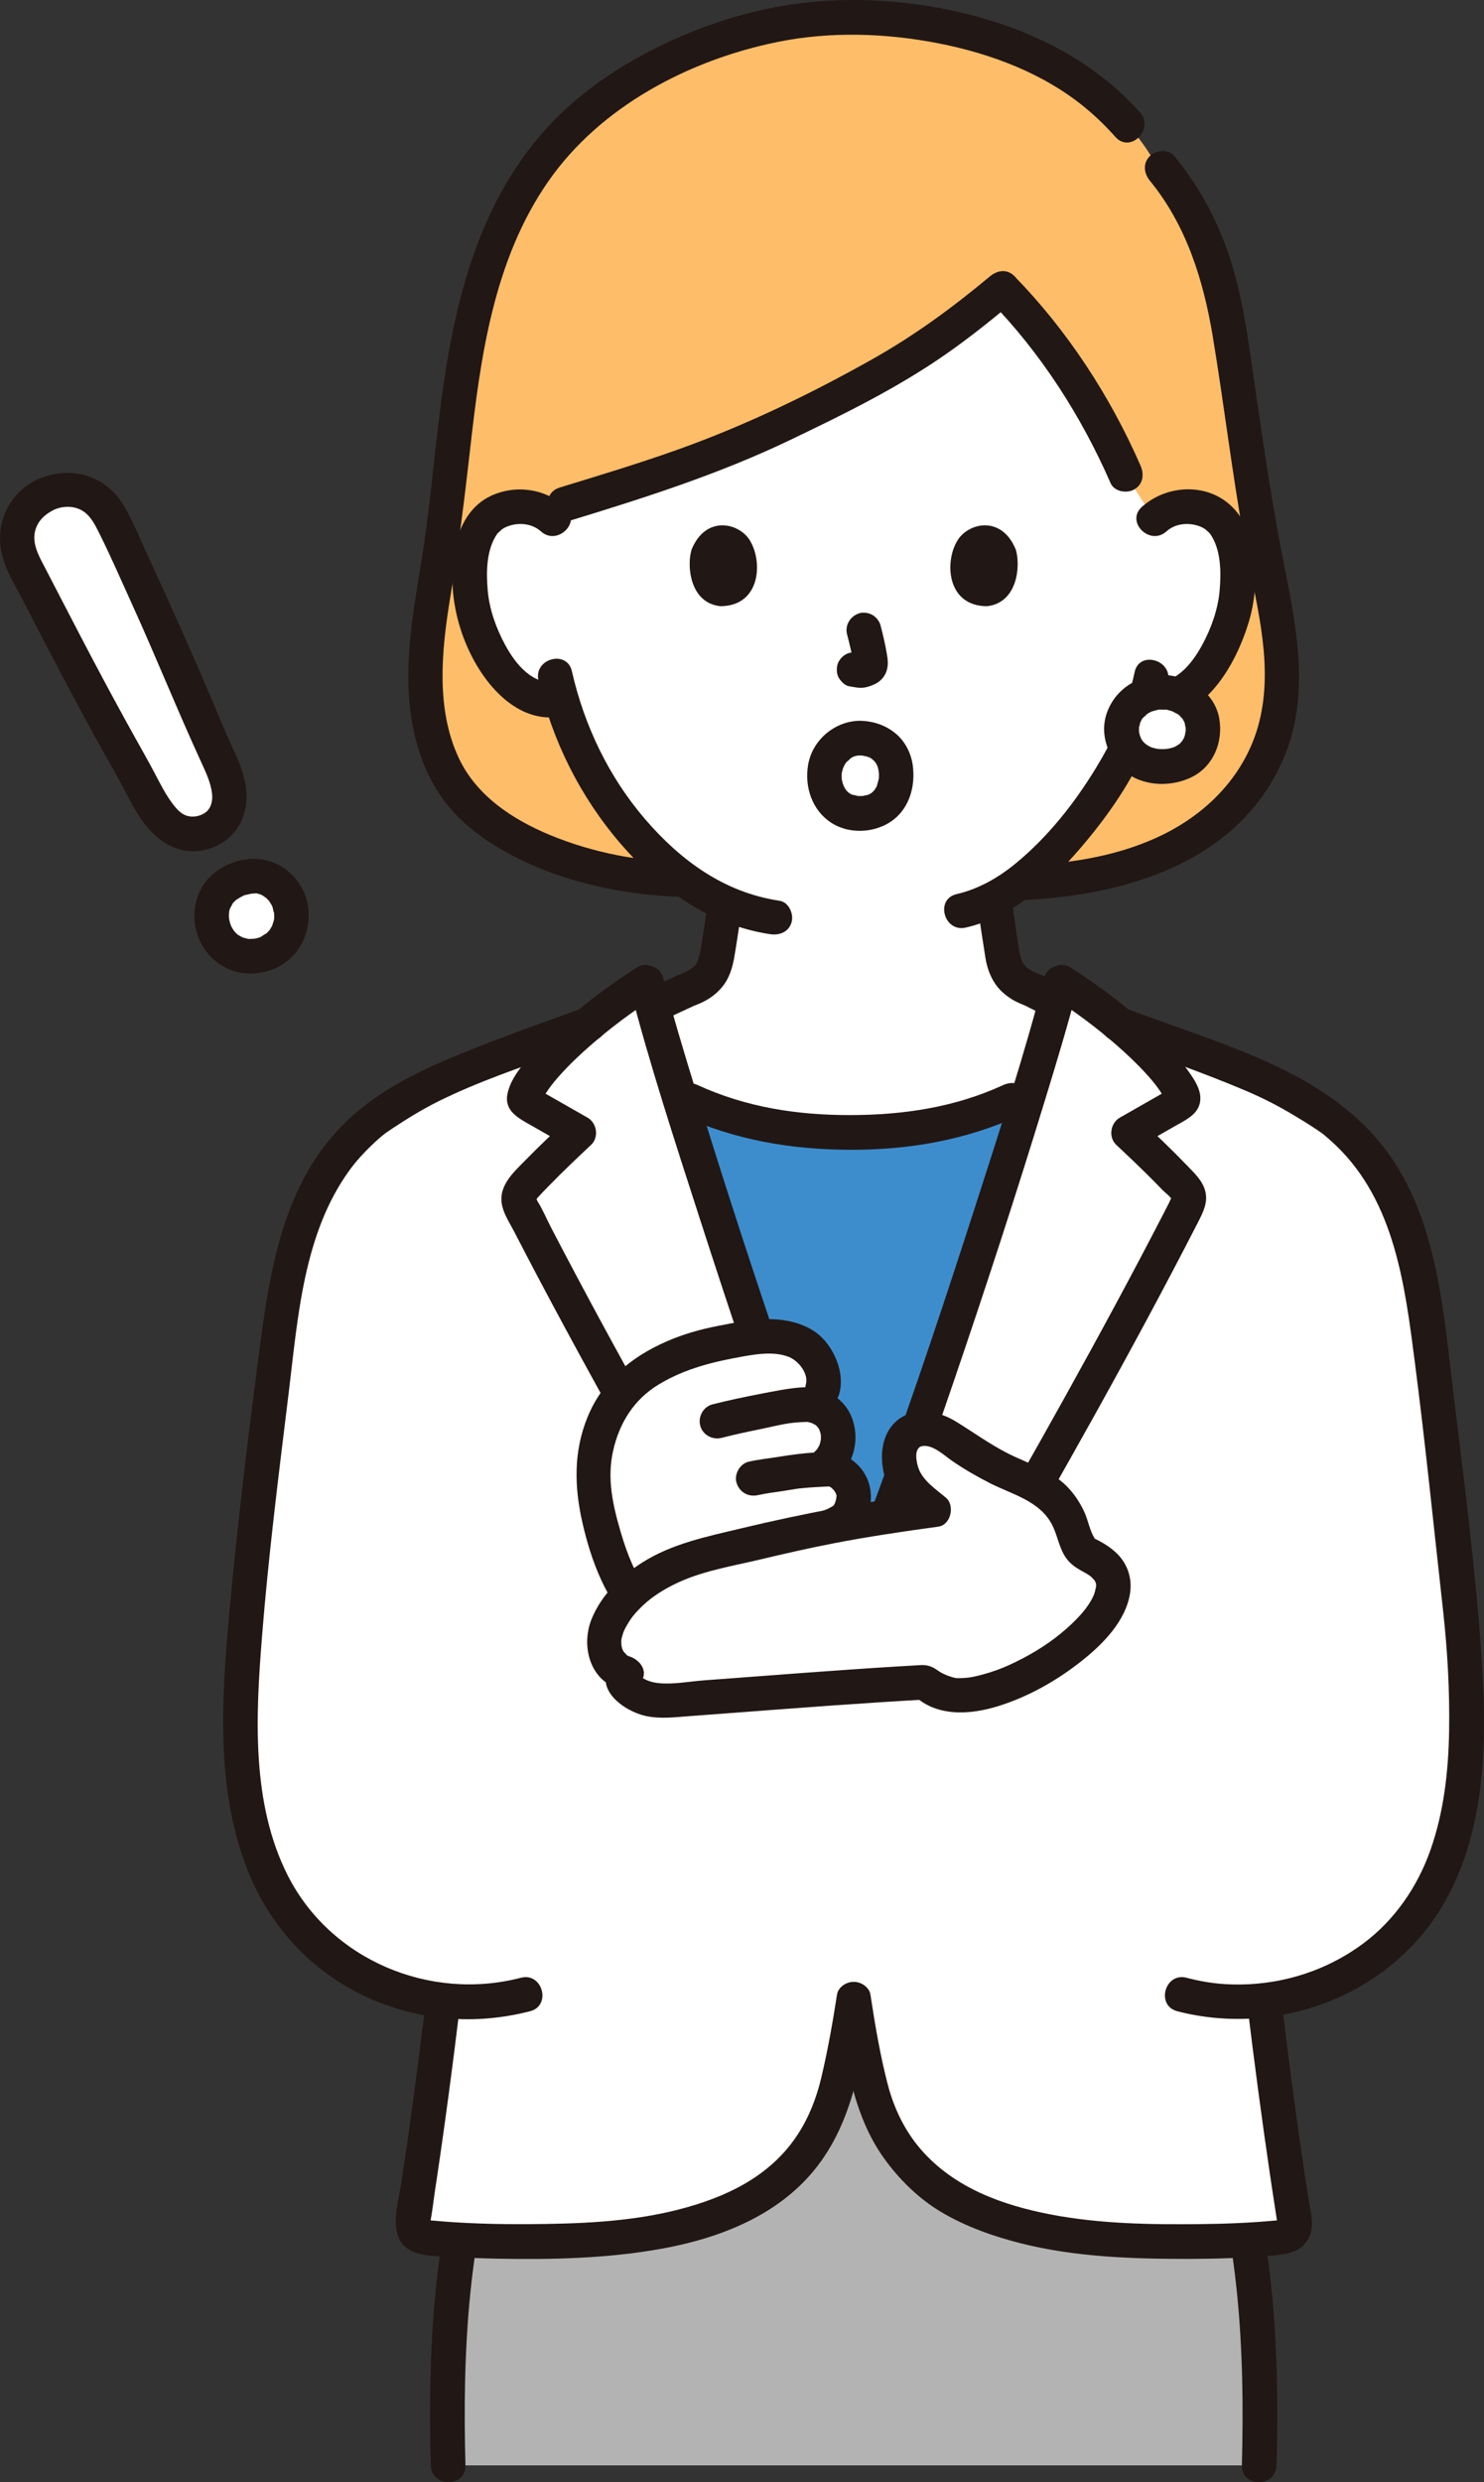 <?xml version="1.0" encoding="UTF-8"?><svg id="b" xmlns="http://www.w3.org/2000/svg" width="205.414" height="343.389" viewBox="0 0 205.414 343.389"><rect x="0" y="0" width="205.414" height="343.389" fill="#333333" stroke="none"/><defs><style>.e{fill:#b3b3b3;}.e,.f,.g,.h,.i{stroke-width:0px;}.f{fill:#fff;}.g{fill:#3d8dcc;}.h{fill:#febe69;}.i{fill:#211715;}</style></defs><g id="c"><g id="d"><path class="e" d="m172.721,309.878c-8.657.488-19.328.176-26.219-.905-7.154-1.132-13.481-3.725-16.604-6.085-4.738-3.602-7.488-7.75-9.076-12.961-.601-1.951-1.802-7.722-2.656-13.343-.854,5.621-2.055,11.392-2.656,13.343-1.588,5.212-4.338,9.359-9.076,12.961-3.123,2.36-9.45,4.953-16.604,6.085-6.892,1.081-17.563,1.393-26.219.904-1.637,10.217-1.871,20.705-1.587,31.192h112.283c.284-10.487.05-20.974-1.586-31.19Z"/><path class="i" d="m64.428,341.072c-.428-15.854.355-31.89,5.574-47.002,1.011-2.926-3.625-4.183-4.629-1.276-5.347,15.481-6.184,32.035-5.746,48.278.083,3.083,4.884,3.095,4.8,0h0Z"/><path class="i" d="m166.333,294.07c5.21,15.114,5.992,31.149,5.564,47.002-.083,3.09,4.717,3.088,4.8,0,.439-16.243-.398-32.795-5.736-48.278-1.001-2.903-5.639-1.656-4.629,1.276h0Z"/><path class="h" d="m95.17,121.672c-12.662,0-28.176-5.184-33.16-14.439-4.352-8.083-3.328-17.61-1.746-26.737,3.983-21.884,1.791-46.561,19.314-63.336,6.512-6.234,21.185-14.727,37.672-14.727,10.142,0,20.941,2.074,29.742,7.314,4.92,2.929,9.238,6.91,12.305,11.786,7.169,7.641,9.756,16.487,11.203,26.407,1.608,11.025,3.099,22.077,5.359,32.993,2.049,9.895,3.107,19.661-3.414,28.307-7.792,10.33-21.778,12.963-34.32,12.963"/><path class="i" d="m95.17,119.272c-6.467-.024-13.002-1.261-18.988-3.731-5.234-2.159-10.239-5.462-12.685-10.684-3.209-6.851-2.362-14.974-1.176-22.198,1.114-6.791,1.975-13.584,2.743-20.423,1.444-12.854,3.266-26.272,10.835-37.148,7.215-10.368,19.477-16.786,31.702-19.277,7.299-1.487,15-1.241,22.293.183s14.617,4.172,20.409,8.982c1.467,1.218,2.828,2.549,4.095,3.973,2.057,2.313,5.442-1.092,3.394-3.394-5.473-6.155-12.794-10.289-20.614-12.693-7.662-2.355-16.086-3.328-24.081-2.653-7.864.664-15.494,2.991-22.526,6.547-5.513,2.788-10.722,6.372-14.889,10.963-9.911,10.918-13.056,25.281-14.828,39.49-.859,6.884-1.431,13.808-2.56,20.657-1.34,8.127-2.846,16.488-.702,24.627.914,3.468,2.473,6.744,4.831,9.458,2.07,2.382,4.714,4.304,7.455,5.843,6.193,3.476,13.267,5.324,20.3,6.023,1.659.165,3.324.248,4.992.254,3.089.012,3.093-4.788,0-4.8h0Z"/><path class="i" d="m159.156,24.989c5.056,6.165,7.418,13.768,8.707,21.521,1.566,9.418,2.677,18.903,4.375,28.303,1.424,7.884,3.971,16.177,2.261,24.225-1.564,7.358-6.701,13.015-13.317,16.325-7.068,3.537-15.256,4.425-23.058,4.441-3.088.006-3.094,4.806,0,4.8,15.468-.031,33.427-4.392,39.783-20.266,3.288-8.212,1.651-17.121-.029-25.488-2.017-10.044-3.416-20.197-4.887-30.331-.693-4.773-1.552-9.525-3.185-14.079-1.686-4.702-4.088-8.982-7.255-12.844-.823-1.003-2.541-.853-3.394,0-.992.992-.825,2.389,0,3.394h0Z"/><path class="f" d="m155.129,142.704c-.416-.168-12.009-5.686-12.274-5.783-4.091-1.479-3.932-4.1-4.446-7.041-.329-1.878-.574-3.746-.721-5.635,9.825-5.211,17.588-18.582,18.993-22.395.48-1,1.265-3.059,1.901-5.161l.53.09c2.005.339,4.101-.429,5.526-1.595,3.457-2.829,4.891-6.774,5.767-9.353,1.236-3.641,1.314-9.527-.528-12.721-.617-1.07-2.051-2.892-5.42-3.011-1.548-.055-3.357.43-4.7,1.721l-3.956-6.187c-4.073-9.761-10.073-18.576-17.069-25.71-9.627,8.033-14.854,11.412-32.248,19.674-9.479,4.503-19.809,7.543-28.371,10.163l-1.539,2.059c-1.343-1.29-3.152-1.775-4.7-1.721-3.369.119-4.803,1.941-5.42,3.011-1.842,3.194-1.764,9.079-.528,12.721.875,2.579,2.31,6.524,5.767,9.353,1.532,1.254,3.843,2.048,5.98,1.499,1.566,5.319,4.402,11.739,9.382,17.7,3.974,4.757,8.154,8.26,12.835,10.386,0,0,.208.095.415.197-.142,1.647-.372,3.215-.664,4.915-.531,2.94-.354,5.562-4.446,7.041-.266.097-13.195,6.146-13.993,6.412,0,0,4.286,26.086,37.397,26.086s36.529-26.715,36.529-26.715Z"/><path class="i" d="m81.841,145.647c1.257-.44,2.473-1.074,3.682-1.627,1.924-.881,3.844-1.771,5.764-2.661,1.508-.699,3.014-1.402,4.524-2.096.156-.072.315-.138.469-.215.109-.054.349-.155-.173.071-.644.279,0,.011.167-.056.331-.133.662-.267.983-.422,1.392-.67,2.655-1.753,3.394-3.125.699-1.298.939-2.69,1.161-4.127.331-2.139.699-4.266.893-6.425.117-1.293-1.186-2.4-2.4-2.4-1.395,0-2.283,1.104-2.4,2.4-.15,1.659-.428,3.289-.688,4.933-.167,1.058-.293,2.127-.666,3.137-.122.331.185-.331.001-.03-.069.113-.13.233-.197.348-.258.442.09.005-.193.253-.11.096-.21.208-.318.307.262-.238-.015.018-.078.058-.296.191-.631.388-.921.524-.426.199-.954.392-1.418.605-3.211,1.475-6.41,2.976-9.621,4.451-.833.383-1.666.765-2.502,1.14-.265.119-.531.236-.796.354-.6.267.548-.2.056-.027-1.223.428-2.036,1.641-1.676,2.952.326,1.186,1.723,2.107,2.952,1.676h0Z"/><path class="i" d="m135.326,124.726c.182,2.011.473,4.005.802,5.997.175,1.059.272,2.142.59,3.171.391,1.266,1.055,2.484,2.05,3.378.553.497,1.173.944,1.838,1.279.431.217.88.405,1.33.579.913.352-.528-.267-.187-.09,2.841,1.476,5.814,2.743,8.709,4.112,1.338.633,2.666,1.293,4.032,1.865,1.196.501,2.64-.54,2.952-1.676.38-1.384-.476-2.449-1.676-2.952,1.215.509-.08-.059-.366-.193-.62-.291-1.24-.584-1.86-.877-1.678-.793-3.355-1.588-5.032-2.382-1.297-.614-2.593-1.231-3.894-1.838-.424-.198-1.12-.477-1.345-.578-.271-.121-.529-.269-.784-.421-.05-.03-.452-.306-.228-.139.194.145-.078-.068-.095-.085-.107-.106-.595-.67-.292-.252-.166-.23-.297-.473-.431-.722-.127-.238.05.13.058.151-.063-.175-.125-.348-.177-.526-.071-.241-.129-.485-.181-.73-.121-.577-.199-1.162-.288-1.745-.269-1.777-.564-3.536-.726-5.328-.117-1.291-1.02-2.4-2.4-2.4-1.208,0-2.517,1.102-2.4,2.4h0Z"/><path class="i" d="m78.271,70.124c-2.824-2.533-6.872-3.124-10.324-1.52-2.58,1.199-4.1,3.674-4.763,6.363-1.49,6.041.012,12.909,3.426,18.062,2.344,3.538,6.073,6.751,10.609,6.151,1.285-.17,2.4-.981,2.4-2.4,0-1.165-1.106-2.571-2.4-2.4-3.46.458-5.806-2.405-7.305-5.176-1.239-2.291-2.181-4.914-2.404-7.518-.218-2.544-.202-5.643,1.302-7.814.278-.402-.193.172.161-.179.091-.091.599-.53.484-.448.452-.319.932-.503,1.467-.625,1.382-.315,2.883-.06,3.954.9,2.294,2.057,5.699-1.326,3.394-3.394h0Z"/><path class="i" d="m161.454,73.518c1.074-.964,2.567-1.212,3.954-.9.533.12,1.018.308,1.467.625-.149-.105.327.298.401.364.082.081.16.166.235.254-.146-.206-.144-.203.009.01,1.504,2.17,1.519,5.272,1.302,7.814-.223,2.602-1.163,5.229-2.404,7.518-1.502,2.77-3.842,5.635-7.305,5.176-1.287-.17-2.4,1.225-2.4,2.4,0,1.438,1.109,2.229,2.4,2.4,7.403.98,11.957-7.166,13.748-13.152,1.569-5.248,1.591-13.399-3.451-16.85-3.464-2.371-8.304-1.785-11.349.946-2.304,2.067,1.099,5.452,3.394,3.394h0Z"/><path class="i" d="m157.053,92.999c-.627,3.037-1.786,5.997-2.841,8.61.24-.594-.112.237-.254.532-.203.425-.417.845-.637,1.262-.505.957-1.045,1.896-1.608,2.82-2.998,4.925-6.649,9.541-11.113,13.219-2.421,1.995-5.165,3.553-8.194,4.256-3.008.698-1.735,5.327,1.276,4.629,6.365-1.477,11.665-6.108,15.824-10.943,3.441-4,6.658-8.505,8.837-13.337.216-.479.406-.968.611-1.451-.3.706.349-.798.379-.87.156-.378.308-.757.453-1.139.78-2.052,1.45-4.161,1.894-6.313.622-3.015-4.003-4.304-4.629-1.276h0Z"/><path class="i" d="m74.531,94.127c1.892,8.338,5.806,16.134,11.386,22.613,5.404,6.276,12.367,11.263,20.707,12.502,1.281.19,2.58-.32,2.952-1.676.311-1.132-.386-2.761-1.676-2.952-7.626-1.133-13.647-5.529-18.589-11.267-5.044-5.857-8.445-12.976-10.151-20.495-.683-3.011-5.312-1.737-4.629,1.276h0Z"/><path class="i" d="m117.258,87.795c.356,1.357.697,2.735.901,4.124l-.086-.638c.024.19.035.378.015.569l.086-.638c-.013.089-.033.171-.063.256l.242-.573c-.026.06-.054.11-.09.165l.375-.486c-.042.052-.083.091-.135.133l.486-.375c-.104.067-.214.121-.327.173l.573-.242c-.18.075-.358.13-.551.161l.638-.086c-.174.021-.343.019-.517,0l.638.086c-.195-.027-.386-.075-.581-.101-.319-.1-.638-.114-.957-.043-.319.014-.617.109-.892.285-.498.291-.973.862-1.103,1.434-.14.614-.11,1.304.242,1.849.312.484.835,1.022,1.434,1.103.469.063.924.182,1.401.203.745.033,1.433-.198,2.097-.503.826-.38,1.474-1.139,1.693-2.028.187-.755.108-1.396-.02-2.153-.224-1.329-.532-2.645-.873-3.949-.152-.579-.588-1.133-1.103-1.434s-1.273-.429-1.849-.242c-1.25.404-2.018,1.651-1.676,2.952h0Z"/><path class="i" d="m95.726,76.04c-.689,2.238-.24,7.387,4,7.825,5.604-.034,5.902-6.258,4.016-9.185-1.545-2.396-6.086-3.393-8.016,1.36Z"/><path class="i" d="m140.605,76.04c.689,2.238.24,7.387-4,7.825-5.604-.034-5.903-6.259-4.016-9.185,1.545-2.396,6.086-3.393,8.016,1.36Z"/><path class="i" d="m137.035,38.227c-5.139,4.284-10.39,8.152-16.317,11.484-8.577,4.822-17.563,9.154-26.832,12.463-5.413,1.933-10.917,3.591-16.411,5.272-2.945.901-1.69,5.536,1.276,4.629,10.382-3.176,20.67-6.444,30.485-11.14,7.42-3.55,14.869-7.189,21.639-11.899,3.311-2.303,6.458-4.835,9.554-7.416.996-.83.858-2.536,0-3.394-.986-.986-2.395-.833-3.394,0h0Z"/><path class="i" d="m137.035,41.621c7.063,7.247,12.646,15.967,16.694,25.224.519,1.188,2.258,1.461,3.284.861,1.226-.717,1.382-2.091.861-3.284-4.206-9.618-10.109-18.669-17.445-26.195-2.16-2.216-5.552,1.18-3.394,3.394h0Z"/><path class="f" d="m160.889,95.774c-3.332,0-5.634,2.343-5.634,5.086,0,3.068,2.352,5.181,5.635,5.181,3.409,0,5.635-2.133,5.635-5.181,0-2.761-2.315-5.086-5.635-5.086Z"/><path class="i" d="m160.889,93.374c-3.422.042-6.487,1.946-7.664,5.214-1.113,3.091.227,6.574,2.826,8.429,2.561,1.828,6.309,1.841,9.046.419,2.917-1.516,4.212-4.844,3.68-7.986-.634-3.746-4.293-6.032-7.887-6.076-1.256-.015-2.458,1.115-2.4,2.4.059,1.313,1.054,2.384,2.4,2.4.169.002.338.015.507.018.492.01-.162-.004-.148-.032.026-.052.684.14.775.165.148.042.292.095.438.142.409.131-.144-.031-.156-.07.026.083.659.355.767.427.058.039.46.269.103.066-.335-.19.01.022.08.087.146.136.312.406.476.509-.348-.218-.24-.356-.089-.097.058.099.124.193.18.292.055.097.096.213.158.304.079.167.044.081-.105-.259.034.085.065.171.093.259.061.184.067.522.168.67-.024-.036-.048-.625-.031-.222.006.142.018.282.018.425,0,.099-.002.198-.007.297-.013.269-.169.491.029-.063-.083.233-.094.506-.167.746-.029.095-.105.226-.108.321.014-.402.207-.416.056-.144-.107.193-.217.381-.331.57-.157.258-.248.1.099-.119-.054.034-.125.144-.174.197-.09.096-.184.189-.282.277-.254.23-.293.082.072-.041-.191.064-.391.26-.576.359-.109.059-.281.105-.376.183.045-.037.552-.194.176-.085-.237.069-.467.148-.708.202-.077.017-.402.033-.451.084l.327-.046c-.106.011-.213.02-.32.027-.272.017-.547.021-.819.008-.106-.005-.212-.017-.319-.021-.554-.022.555.113.022.004-.245-.05-.488-.102-.728-.176-.093-.029-.184-.064-.277-.092-.239-.092-.181-.065.174.081-.086-.039-.171-.079-.255-.122-.207-.106-.399-.233-.596-.355-.206-.128-.051-.182.158.129-.065-.097-.218-.187-.304-.27-.065-.062-.128-.127-.189-.192-.052-.056-.317-.406-.072-.065.249.348-.011-.027-.048-.084-.074-.113-.143-.23-.207-.349-.142-.264-.052-.419.011.078-.01-.075-.069-.183-.095-.26-.075-.225-.122-.454-.177-.684-.122-.504.022.585.009.058-.002-.1-.013-.2-.016-.3-.004-.145-.002-.29.006-.435.004-.07.009-.14.017-.209.02-.191.007-.093-.039.293.109-.201.144-.575.212-.798.113-.371-.052.161-.086.193.106-.098.179-.356.257-.484.047-.078.101-.153.149-.231.231-.382-.392.401.007-.005.115-.117.51-.392.552-.538l-.263.198c.077-.057.155-.113.234-.166.121-.081.245-.157.371-.228.104-.058.231-.101.328-.169.165-.077.088-.047-.23.092.094-.038.189-.073.286-.105.299-.101.603-.166.912-.232.372-.08-.15.013-.153.02.027-.06.601-.032.674-.033,1.255-.015,2.459-1.093,2.4-2.4-.058-1.287-1.055-2.416-2.4-2.4Z"/><path class="i" d="m118.972,104.517c.153.002.305.005.457.015l.148.012c.264.029.194.018-.208-.031.177.089.478.096.672.155.118.035.255.111.376.128-.515-.075-.364-.165-.105-.031.223.115.416.272.632.395-.636-.362-.116-.076.06.106.081.085.153.192.24.27-.446-.402-.228-.307-.091-.097.111.17.202.349.299.527.222.409-.194-.567-.049-.122.039.119.082.234.117.354.072.245.099.498.163.744-.192-.738-.026-.127-.02.145.004.18,0,.36-.012.539-.005.078-.014.155-.02.233-.027.392.132-.725.018-.159-.074.369-.185.717-.292,1.076-.048.16-.214.385.125-.283-.047.094-.087.192-.135.286-.096.19-.204.374-.324.55-.132.194-.354.316.117-.14-.077.075-.143.167-.217.245-.128.135-.278.246-.408.377.467-.469.308-.232.116-.107-.082.053-.166.103-.252.15-.085.047-.189.081-.268.136.387-.157.464-.19.23-.099-.08.029-.161.057-.242.082-.19.059-.482.067-.655.155l.356-.045c-.098.012-.196.021-.294.027-.128.009-.256.013-.384.015-.132.001-.265,0-.397-.007l-.155-.01c-.267-.027-.203-.016.19.033-.192-.108-.598-.142-.822-.202-.474-.128.505.267.08.041-.114-.061-.23-.116-.342-.182-.073-.043-.142-.092-.215-.135-.403-.237.428.39.088.074-.15-.14-.301-.275-.438-.429-.179-.201-.171-.403.071.106-.067-.141-.184-.271-.263-.407-.118-.204-.306-.826-.077-.08-.065-.213-.155-.416-.214-.632s-.083-.438-.141-.652c.183.677.047.389.029.158-.009-.12-.015-.24-.018-.36-.003-.134,0-.269.007-.403.005-.094.013-.188.023-.282-.056.381-.068.477-.036.289.067-.3.146-.589.233-.884.11-.372-.05.142-.086.182.108-.121.171-.356.253-.5.07-.122.15-.236.222-.356.25-.417-.366.399-.038.041.192-.209.555-.446.694-.68-.029.049-.479.321-.15.128.16-.094.321-.188.48-.284.427-.257-.538.165-.059.016.136-.042.269-.092.407-.128.114-.03.325-.033.424-.09-.397.048-.463.06-.199.036.1-.006.201-.01.301-.01,1.255-.02,2.459-1.089,2.4-2.4-.057-1.283-1.055-2.422-2.4-2.4-3.428.055-6.511,2.648-7.11,6.052-.544,3.09.547,6.386,3.28,8.107s6.689,1.316,9.018-.891c1.949-1.846,2.549-4.686,2.159-7.255-.232-1.528-1.017-3.08-2.183-4.109-1.447-1.278-3.243-1.883-5.165-1.904-1.256-.014-2.458,1.114-2.4,2.4.059,1.312,1.054,2.385,2.4,2.4Z"/><path class="f" d="m68.409,146.523c4.411-1.694,9.23-3.412,13.027-4.785,2.849-2.363,5.807-4.464,8.02-5.873,4.281,16.588,22.107,71.02,27.927,83.389h1.617c5.809-12.368,23.602-66.799,27.875-83.389,2.209,1.407,5.159,3.501,8.003,5.859,6.952,2.523,17.315,6.186,22.344,8.747,1.591.815,6.126,3.51,7.493,4.627,6.402,5.166,9.793,12.225,11.555,20.612,1.947,9.295,4.501,34.867,5.933,47.597,1.537,17.427,2.598,38.637-14.497,49.121-3.848,2.36-8.233,3.823-12.725,4.325,1.37,11.45,3.14,24.039,4.25,30.729.09,1.01-.64,1.91-1.63,2.01-9.14.97-22.84.78-31.1-.52-7.15-1.13-13.48-3.72-16.6-6.08-4.74-3.61-7.49-7.75-9.08-12.97-.6-1.95-1.8-7.72-2.65-13.34-.86,5.62-2.06,11.39-2.66,13.34-1.59,5.22-4.34,9.36-9.08,12.97-3.12,2.36-9.45,4.95-16.6,6.08-8.26,1.3-21.96,1.49-31.1.52-.99-.1-1.72-1-1.63-2.01,1.11-6.69,2.88-19.28,4.25-30.729-4.492-.503-8.877-1.965-12.725-4.325-17.095-10.484-16.034-31.694-14.497-49.12,1.433-12.731,3.986-38.303,5.933-47.598,1.762-8.387,5.153-15.446,11.555-20.612,1.367-1.117,5.902-3.812,7.493-4.627,2.277-1.159,5.648-2.545,9.3-3.947Z"/><path class="g" d="m110.187,200.602c-5.238-14.748-11.663-34.319-16.15-48.943.804.319,1.328.527,1.328.527,6.934,3.229,14.636,4.688,22.356,4.481,7.72.208,15.422-1.252,22.356-4.481,0,0,.992-.389,2.345-.919-7.003,22.904-18.878,58.312-23.422,67.986h-1.617c-1.638-3.48-4.226-10.291-7.196-18.652Z"/><path class="i" d="m144.54,135.311c-2.782,10.739-6.241,21.323-9.642,31.878-4.092,12.7-8.305,25.372-12.873,37.91-.951,2.609-1.919,5.212-2.934,7.796-.414,1.054-.839,2.103-1.273,3.149-.134.322.188-.432-.092.213-.087.2-.173.4-.261.6-.175.397-.353.792-.537,1.185l2.072-1.189h-1.617l2.072,1.189c-.331-.705-.642-1.419-.949-2.135-.156-.363.186.453-.068-.164-.086-.208-.172-.415-.257-.624-.194-.473-.385-.947-.574-1.422-.892-2.237-1.743-4.491-2.578-6.749-2.134-5.771-4.163-11.581-6.153-17.402-4.392-12.843-8.607-25.75-12.586-38.728-1.577-5.144-3.146-10.298-4.498-15.506-.775-2.988-5.406-1.721-4.629,1.276,2.8,10.79,6.284,21.422,9.708,32.025,4.124,12.77,8.367,25.511,12.978,38.114,1.69,4.618,3.372,9.281,5.461,13.737.349.745,1.287,1.189,2.072,1.189h1.617c.785,0,1.724-.443,2.072-1.189,1.793-3.833,3.267-7.825,4.736-11.791,2.139-5.776,4.169-11.592,6.16-17.42,4.424-12.943,8.666-25.953,12.671-39.032,1.588-5.187,3.169-10.383,4.529-15.635.775-2.992-3.853-4.269-4.629-1.276h0Z"/><path class="i" d="m58.951,276.752c-1.003,8.364-2.111,16.718-3.37,25.047-.485,3.21-2.268,8.349,1.897,9.829,1.648.586,3.734.504,5.473.611,1.932.12,3.867.193,5.803.232,7.599.152,15.376-.019,22.873-1.383,7.619-1.386,15.304-4.271,20.527-10.213,5.79-6.588,7.038-15.286,8.332-23.655.198-1.279-.325-2.581-1.676-2.952-1.137-.313-2.753.388-2.952,1.676-.589,3.809-1.262,7.618-2.147,11.37-.674,2.861-1.705,5.567-3.326,8.034-3.804,5.788-9.942,8.655-16.452,10.327-6.79,1.744-13.954,1.983-20.942,2.025-3.593.022-7.189-.063-10.774-.309-.826-.057-1.652-.122-2.476-.2-.069-.006-.673-.103-.69-.077.036-.054.326.209.342.255.093.284-.002.695.112.216.322-1.354.445-2.791.654-4.167,1.346-8.867,2.526-17.763,3.594-26.668.155-1.289-1.214-2.4-2.4-2.4-1.426,0-2.245,1.107-2.4,2.4h0Z"/><path class="i" d="m172.581,276.752c.96,8.007,2.019,16.003,3.193,23.981.236,1.604.477,3.208.729,4.81.099.635.184,1.275.304,1.906l.022.138c.042.33.055.36.038.088-.09.064.157-.47.153-.427.004-.048.268-.092.255-.127-.001-.003-.734.076-.683.072-3.462.325-6.942.462-10.419.501-6.849.076-13.917-.03-20.651-1.319-6.791-1.3-13.442-3.69-18.072-9.034-2.218-2.56-3.718-5.696-4.567-8.961-1.061-4.079-1.762-8.273-2.398-12.436-.196-1.282-1.807-1.991-2.952-1.676-1.37.377-1.873,1.666-1.676,2.952,1.105,7.232,2.091,15.187,6.46,21.299,2.129,2.978,4.85,5.66,8.012,7.533,3.38,2.002,7.217,3.351,11.012,4.308,7.518,1.896,15.499,2.154,23.217,2.144,3.784-.005,7.573-.124,11.344-.449,2.069-.178,4.154-.353,5.239-2.414.881-1.675.266-3.613-.01-5.374-1.434-9.144-2.647-18.326-3.75-27.516-.154-1.287-.993-2.4-2.4-2.4-1.177,0-2.555,1.104-2.4,2.4h0Z"/><path class="i" d="m94.154,154.259c7.505,3.449,15.351,4.792,23.567,4.808s16.079-1.366,23.567-4.808c1.178-.541,1.47-2.243.861-3.284-.707-1.209-2.101-1.404-3.284-.861-6.711,3.085-13.82,4.138-21.145,4.153s-14.448-1.075-21.145-4.153c-1.177-.541-2.585-.334-3.284.861-.605,1.034-.322,2.74.861,3.284h0Z"/><path class="i" d="m103.975,219.768c-9.512-16.489-18.915-33.054-27.698-49.946-.619-1.191-1.155-2.495-1.873-3.628,0,0-.262-.634-.232-.299.023.255.064-.006.249-.21.475-.523.971-1.031,1.464-1.537,1.921-1.975,3.919-3.872,5.928-5.757,1.124-1.055.825-3.021-.486-3.769-1.229-.701-2.458-1.403-3.686-2.104-.578-.33-1.156-.66-1.735-.99-.289-.165-.578-.33-.867-.495-.145-.083-.289-.165-.434-.248-.306-.198-.294-.158.034.12l.328,1.211c-.019.445.226-.278.358-.497.2-.333.414-.658.637-.976.468-.669.997-1.291,1.542-1.899,1.326-1.479,2.773-2.848,4.269-4.153,2.753-2.402,5.693-4.593,8.765-6.571,2.589-1.667.185-5.823-2.423-4.145-4.759,3.064-9.399,6.599-13.302,10.712-1.715,1.808-4.129,4.273-4.586,6.823-.416,2.318,1.572,3.299,3.257,4.261,1.807,1.031,3.614,2.063,5.421,3.094l-.486-3.769c-1.894,1.777-3.778,3.564-5.598,5.418-1.809,1.843-4.038,3.756-3.258,6.617.322,1.179,1.068,2.313,1.626,3.394.593,1.149,1.19,2.296,1.789,3.442,1.145,2.189,2.301,4.372,3.466,6.55,4.83,9.031,9.811,17.981,14.864,26.889,2.821,4.973,5.665,9.932,8.522,14.884,1.543,2.675,5.693.261,4.145-2.423h0Z"/><path class="i" d="m136.501,222.191c10.117-17.537,20.12-35.157,29.365-53.173.694-1.353,1.379-2.732.949-4.297-.389-1.413-1.5-2.435-2.482-3.458-2.071-2.159-4.24-4.22-6.421-6.266l-.486,3.769c1.735-.99,3.469-1.98,5.204-2.971,1.665-.951,3.651-1.807,3.516-4.066-.08-1.342-1.039-2.693-1.809-3.757-.862-1.191-1.809-2.319-2.82-3.385-3.903-4.113-8.543-7.649-13.302-10.712-2.605-1.677-5.014,2.476-2.423,4.145,3.072,1.978,6.012,4.168,8.765,6.571,1.453,1.268,2.86,2.596,4.155,4.026.552.609,1.089,1.233,1.568,1.902.228.319.446.645.651.979.096.157.179.328.282.481.115.171.169.578.15.137l.328-1.211c.2-.387.255-.219-.182.004-.295.15-.579.331-.867.495-.651.371-1.301.743-1.952,1.114-1.229.701-2.458,1.403-3.686,2.104-1.311.748-1.61,2.715-.486,3.769,1.779,1.669,3.549,3.347,5.265,5.081.388.392.774.787,1.156,1.185.301.313,1.174.953,1.29,1.373-.135-.49-.274.11-.404.365-.275.537-.551,1.073-.828,1.609-2.155,4.176-4.354,8.329-6.583,12.466-4.562,8.469-9.25,16.869-14.001,25.234-2.668,4.698-5.357,9.385-8.057,14.065-1.546,2.681,2.6,5.101,4.145,2.423h0Z"/><path class="f" d="m37.215,131.742c1.765-.86,2.826-2.445,3.106-4.271.313-2.942-1.415-5.195-3.419-5.978-1.299-.507-3.044-.288-4.48.389-.704.332-2.696,1.367-3.076,3.912-.403,2.703,1.188,5.588,3.865,6.286,1.255.327,2.723.287,4.004-.337Z"/><path class="f" d="m6.272,68.446c1.522-.711,3.272-.938,4.834-.504,3.077.855,4.183,3.479,5.41,6.113,1.545,3.316,3.073,6.64,4.581,9.973,2.68,5.924,5.305,11.876,7.779,17.89,1.166,2.834,3.622,6.797,2.693,9.958-1.056,3.593-5.877,4.613-8.446,2.069-2.111-2.09-3.478-5.345-4.932-7.904-1.628-2.865-3.215-5.754-4.785-8.652-3.374-6.227-6.592-12.542-9.862-18.815-.624-1.197-1.086-2.5-1.172-3.856-.174-2.74,1.456-5.13,3.901-6.272Z"/><path class="i" d="m38.427,133.814c3.222-1.626,4.785-5.207,4.161-8.69-.586-3.269-3.347-5.923-6.646-6.27-2.51-.264-5.487.824-7.167,2.765-2.211,2.554-2.438,6.227-.797,9.152.923,1.645,2.4,2.843,4.16,3.487,2.055.752,4.346.458,6.289-.443,1.143-.53,1.517-2.266.861-3.284-.759-1.177-2.062-1.427-3.284-.861.524-.243-.041.01-.142.042-.121.038-.244.071-.367.101-.026.006-.633.109-.238.057s-.213.007-.24.008c-.278.01-.66.053-.922-.034.496.166.243.04.101.002-.189-.05-.38-.085-.567-.144-.076-.024-.289-.143-.356-.126.223-.055.426.213.166.056-.2-.121-.418-.287-.629-.387.452.214.263.211.085.053-.092-.081-.181-.166-.266-.253-.068-.07-.131-.147-.2-.216-.327-.329.303.448-.031-.039-.14-.204-.266-.416-.379-.636-.086-.167-.153-.474.025.1-.029-.094-.073-.186-.105-.279-.082-.235-.15-.476-.203-.72-.016-.073-.066-.552-.034-.125.034.448-.009-.202-.011-.28-.008-.227.012-.452.015-.679.006-.346-.132.651-.015.094.023-.108.042-.215.069-.322.038-.153.091-.299.134-.45.115-.4-.026.133-.075.16.114-.065.327-.583.412-.719.2-.321-.107.153-.141.176.089-.063.17-.197.246-.278.121-.127.253-.24.381-.36.366-.342-.486.318-.025.02.153-.099.304-.2.462-.29.106-.06.215-.118.324-.172.036-.018.072-.035.108-.053.218-.104.28-.256-.016.003.171-.15.579-.195.794-.249.149-.037.299-.066.449-.098.576-.125-.499.004.082-.005.132-.002.78-.094.878.008-.045-.047-.483-.108-.135-.012.158.043.318.087.477.128.235.061.196.21-.178-.083.096.075.251.122.359.182.19.106.376.296.574.372l-.266-.203c.072.06.143.121.212.185.07.064.138.13.204.197.084.085.161.177.243.264.164.173.155.37-.059-.087.102.217.279.416.393.63.048.089.091.18.136.27.222.444-.133-.452-.01-.003.076.276.113.671.236.926-.192-.397-.038-.352-.017-.062.014.2.019.4.015.6-.002.067-.04.317-.018.353.055-.354.06-.403.014-.148l-.034.153c-.012.053-.29.88-.28.889-.083-.073.233-.463.051-.152-.091.155-.169.316-.265.468-.021.033-.204.325-.216.318.221-.28.25-.321.086-.124l-.104.115c-.106.115-.217.225-.333.33l-.118.104c-.198.163-.161.136.11-.08-.269.07-.591.376-.845.504-1.123.567-1.533,2.241-.861,3.284.74,1.148,2.082,1.467,3.284.861Z"/><path class="i" d="m7.483,70.518c1.233-.537,2.72-.57,3.892.121,1.088.641,1.704,1.815,2.254,2.909,1.675,3.333,3.163,6.774,4.706,10.17,3.297,7.253,6.265,14.659,9.594,21.894.597,1.298,1.249,2.706,1.418,4.14.128,1.09-.152,2.03-.798,2.563-.642.53-1.548.752-2.375.616-.871-.143-1.515-.739-2.208-1.638-1.006-1.304-1.76-2.815-2.523-4.267-.885-1.685-1.828-3.334-2.754-4.996-2.005-3.598-3.965-7.221-5.887-10.863-2.19-4.151-4.336-8.325-6.501-12.489-.818-1.573-1.902-3.371-1.441-5.213.354-1.413,1.356-2.315,2.625-2.945,2.767-1.374.338-5.515-2.423-4.145-3.73,1.852-5.663,5.804-4.893,9.878.446,2.36,1.806,4.495,2.898,6.6,1.137,2.193,2.272,4.387,3.413,6.578,2.283,4.384,4.603,8.747,6.988,13.076,1.118,2.029,2.292,4.029,3.377,6.075.926,1.748,1.806,3.533,2.979,5.134,2.165,2.955,5.386,4.879,9.131,3.702,3.828-1.204,5.663-4.82,5.067-8.671-.312-2.014-1.178-3.897-2.027-5.734-.9-1.948-1.71-3.931-2.545-5.908-1.899-4.492-3.87-8.954-5.876-13.4-1.115-2.471-2.241-4.937-3.377-7.399-.957-2.074-1.82-4.251-2.981-6.222-2.635-4.469-7.469-5.749-12.152-3.711-1.189.517-1.46,2.259-.861,3.284.718,1.227,2.09,1.38,3.284.861Z"/><path class="f" d="m98.007,215.013c8.042-1.934,12.831-3.137,19.314-4.293-.144-.189-.309-.364-.521-.51.062-.048.122-.097.179-.148.881-.781,1.42-2.658,1.129-3.799-.437-1.713-2.009-3.107-3.574-3.015-.28.016-.591.033-.925.05.552-.495.874-.784.874-.784,1.216-1.091,1.869-3.073,1.393-4.945-.372-1.463-1.404-2.548-2.845-3.009.489-1.411.829-2.395.829-2.395.584-1.687-.721-4.497-1.838-5.483-1.445-1.276-3.193-1.7-5.178-1.78-1.07-.043-2.981.148-4.036.334-4.941.874-7.869,1.389-12.38,3.953-1.612.916-4.243,2.695-5.951,5.771-1.377,2.479-2.584,6.184-2.335,9.961.265,4.025,1.899,10.905,4.944,15.693,2.312-2.253,5.854-4.383,10.92-5.602Z"/><path class="i" d="m106.114,225.583c2.502-.902,5.035-1.715,7.483-2.758,1.254-.534,2.376-1.126,3.369-2.09,1.196-1.162,2.132-2.55,2.603-4.157.353-1.204-.427-2.668-1.676-2.952-1.286-.293-2.574.387-2.952,1.676-.045.152-.104.303-.146.456-.076.276.216-.371-.008.008-.152.257-.293.512-.463.758-.172.249,0,.094.033-.041-.023.092-.233.275-.305.355-.222.248-.454.487-.702.709-.045.042-.091.082-.138.121-.13.108-.082.074.144-.103-.018.062-.243.174-.299.21-.237.155-.487.278-.743.398-.238.111-.477.219-.717.325-.079.035-.504.205-.135.06.38-.15-.091.036-.133.054-2.129.868-4.328,1.563-6.49,2.342-1.178.425-2.097,1.653-1.676,2.952.375,1.159,1.688,2.132,2.952,1.676h0Z"/><path class="i" d="m116.174,192.804c.7-2.509-.362-5.413-2.009-7.338-1.792-2.094-4.659-2.879-7.32-2.963-2.509-.079-5.052.458-7.502.935-2.474.482-4.848,1.161-7.158,2.179-4.831,2.13-8.755,5.369-10.817,10.332-2.005,4.825-1.882,9.763-.736,14.768,1.18,5.154,3.222,10.649,7.028,14.456,2.187,2.188,5.582-1.206,3.394-3.394-2.643-2.644-4.114-6.337-5.149-9.867-1.086-3.705-1.902-7.356-1.041-11.197.874-3.9,2.914-7.142,6.37-9.215,3.673-2.204,7.605-3.138,11.781-3.872,1.95-.343,4.256-.656,6.155.088,1.394.546,2.782,2.355,2.375,3.812-.832,2.98,3.798,4.252,4.629,1.276h0Z"/><path class="i" d="m99.884,198.92c1.798-.461,3.614-.852,5.434-1.218,1.69-.34,3.504-.857,5.231-.928-.771.032.093-.009.301-.028.267-.024.524-.022.791-.027.598-.012-.272-.121.281.03.213.058.426.109.634.182-.468-.164.176.116.278.174.142.095.12.07-.068-.077.105.086.206.177.303.273.097.097.395.56.141.143.108.178.215.35.304.539-.216-.458.01.115.044.227.056.303.073.359.051.168.016.178.022.357.019.536l-.011.266c.042-.199.034-.152-.025.143-.058.247-.121.506-.219.742.138-.329-.167.263-.202.324-.162.239-.182.271-.058.096-.104.118-.215.23-.332.335-.939.894-.901,2.493,0,3.394.937.937,2.453.897,3.394,0,2.35-2.239,2.91-5.987,1.389-8.84-1.231-2.31-3.935-3.613-6.506-3.446-1.972.128-3.958.551-5.895.924-2.198.424-4.391.884-6.56,1.44-1.256.322-2.015,1.718-1.676,2.952.349,1.272,1.693,1.999,2.952,1.676h0Z"/><path class="i" d="m104.909,206.843c1.083-.243,2.187-.38,3.284-.541.576-.085,1.15-.177,1.724-.274.111-.019.222-.038.334-.056.062-.01.534-.072.252-.038-.259.031.126-.012.145-.014.195-.02.39-.041.586-.059,1.039-.096,2.083-.152,3.125-.202.118-.006.238-.007.356-.014.097-.006.321.071.04-.007-.35-.098.065.02.124.057.227.138-.128-.061-.143-.07.1.061.223.13.331.184.124.063.288.272-.02-.032.104.103.59.641.296.242.141.191.239.406.368.602.142.216-.024-.059-.038-.108.037.124.076.266.12.389.065.178-.054.181.01-.003.095-.274-.015-.056-.018.106-.002.088-.017.182-.011.27-.031-.482.031-.187-.012.013-.048.221-.115.433-.183.648-.053.168-.206.291.023-.05-.05.075-.083.164-.13.242-.042.071-.245.406-.054.119.197-.297.021.015-.023.012.025.002-.462.33.059-.02-.115.077-.23.154-.349.224-.249.147-.509.271-.773.389.36-.161-.125.041-.247.087-.446.167-.894.328-1.341.49-.611.222-1.23.423-1.848.622-1.805.58-3.63,1.165-5.488,1.554-1.231.258-2.058,1.772-1.676,2.952.421,1.301,1.634,1.952,2.952,1.676,1.885-.394,3.737-.99,5.568-1.58,1.93-.622,4.145-1.19,5.787-2.391,2.441-1.786,3.195-5.293,1.864-7.973-.666-1.34-1.827-2.428-3.2-3.007-1.263-.533-2.529-.419-3.861-.339-1.619.097-3.212.301-4.812.561-1.464.238-2.947.386-4.395.711-1.226.275-2.062,1.76-1.676,2.952.416,1.286,1.638,1.971,2.952,1.676h0Z"/><path class="f" d="m138.288,203.139c-1.824-.925-3.603-1.932-5.28-3.102-1.132-.789-2.239-1.662-3.544-2.112-1.305-.45-2.891-.388-3.9.553-.792.739-1.088,1.88-1.102,2.964-.02,1.592.507,3.192,1.494,4.441.561.71,1.257,1.3,1.948,1.885.442.375.885.749,1.327,1.124-14.377,1.945-19.078,3.199-31.225,6.12-10.371,2.494-14.397,8.809-14.429,12.178-.025,2.6,1.891,4.16,3.067,4.248-1.567,1.861,2.305,4.044,5.562,3.811,11.867-.85,24.33-1.895,35.861-2.529.75.841,3.045,1.764,4.171,1.823,7.136.378,20.122-7.54,21.748-14.1.958-3.865-3.284-5.163-3.912-5.674-.825-.672-1.113-1.781-1.444-2.792-.765-2.336-2.091-4.893-4.92-6.29-1.818-.821-3.642-1.646-5.422-2.548Z"/><path class="i" d="m139.5,201.067c-2.526-1.291-4.762-2.912-7.163-4.394-2.283-1.409-5.338-2.074-7.72-.483-2.436,1.627-2.891,4.796-2.309,7.473.671,3.087,2.934,4.986,5.228,6.928l1.059-4.011c-8.761,1.19-17.383,2.793-25.979,4.856-4.759,1.142-9.621,2.108-13.806,4.789-2.919,1.87-5.524,4.415-6.878,7.651-1.689,4.036-.094,9.321,4.714,9.964l-2.072-3.611c-2.51,3.434,1.83,6.516,4.8,7.164,2.035.444,4.074.17,6.127.019,2.137-.157,4.273-.318,6.41-.479,8.715-.657,17.431-1.327,26.158-1.811l-1.697-.703c3.164,3.149,7.897,2.833,11.812,1.61,4.249-1.327,8.189-3.576,11.66-6.342,2.867-2.285,5.979-5.462,6.573-9.242.346-2.206-.416-4.312-2.094-5.791-.605-.533-1.279-.988-1.984-1.375-.214-.117-.433-.224-.647-.34-.084-.046-.189-.084-.263-.145-.211-.175.194.196.052-.032-.643-1.032-.858-2.421-1.365-3.535-.567-1.247-1.325-2.411-2.261-3.414-2.201-2.359-5.538-3.328-8.354-4.744-2.753-1.384-5.186,2.755-2.423,4.145,3.077,1.547,6.809,2.433,8.52,5.67.725,1.372.941,2.966,1.738,4.302.603,1.011,1.42,1.616,2.42,2.154.385.207.764.423,1.123.673.22.153-.002-.008-.037-.038.088.072.18.147.26.228.237.241.39.421.385.414.198.29.245.491.238.746-.009.312-.241,1.101-.298,1.239-.798,1.926-2.666,3.778-4.477,5.285-2.169,1.806-4.665,3.269-7.225,4.445-1.182.543-2.421.981-3.677,1.321-1.237.334-1.921.482-3.092.504-.689.013-.636.026-1.335-.188-.585-.179-1.284-.49-1.706-.793-.787-.565-1.428-.877-2.53-.815-1.073.06-2.145.124-3.218.189-4.16.255-8.317.547-12.473.851-4.767.349-9.534.717-14.301,1.071-2.044.152-4.293.605-6.334.368-.706-.082-1.492-.308-2.097-.698.027.018-.335-.187-.249-.157-.224-.077-.037-.179-.113-.087.002-.003-.268,1.283.118.755,1.211-1.657-.494-3.4-2.072-3.611.595.079.349.127.025-.138.225.184-.351-.415-.29-.329-.395-.555-.4-1.151-.378-1.812-.018.539-.029.157.048-.137.059-.224.127-.443.193-.665.034-.116.084-.232.126-.345-.03.081-.211.453-.016.041.133-.28.273-.554.427-.823.147-.256.303-.506.468-.75.202-.3.323-.454.332-.466.464-.578.981-1.116,1.526-1.618,1.222-1.127,2.659-2.031,4.184-2.793,3.695-1.847,7.963-2.514,11.954-3.465,3.377-.804,6.762-1.577,10.171-2.236,4.792-.926,9.621-1.641,14.457-2.297,1.757-.239,2.338-2.929,1.059-4.011-1.369-1.159-3.136-2.294-3.783-4.042-.304-.82-.733-2.921.556-3.106,1.441-.207,3.024,1.321,4.095,2.062,1.682,1.165,3.46,2.171,5.28,3.102,2.745,1.404,5.177-2.736,2.423-4.145Z"/><path class="i" d="m162.953,278.24c13.966,3.632,29.513-2.193,36.846-14.798,6.129-10.535,6.052-23.486,5.2-35.269-.858-11.862-2.389-23.727-3.833-35.53-1.39-11.364-2.217-24.034-9.327-33.523-7.582-10.119-20.514-13.981-31.9-18.109-1.519-.551-3.039-1.099-4.558-1.65-1.219-.442-2.628.497-2.952,1.676-.367,1.335.453,2.509,1.676,2.952,6.049,2.194,12.146,4.302,18.078,6.8,2.211.931,4.333,1.982,6.4,3.199,1.187.7,2.366,1.417,3.514,2.179.22.146.44.294.657.446.083.058.589.432.361.255.269.209,1.231,1.052,1.761,1.558,8.201,7.834,9.595,19.452,10.968,30.058,1.472,11.378,2.615,22.795,3.889,34.195.624,5.579.948,11.259.849,16.873-.099,5.551-.727,11.117-2.578,16.379-1.786,5.077-4.941,9.685-9.277,12.918-5.564,4.148-12.471,6.098-19.382,5.626-1.736-.118-3.434-.428-5.117-.866-2.992-.778-4.268,3.85-1.276,4.629h0Z"/><path class="i" d="m80.937,139.375c-6.448,2.331-12.929,4.597-19.24,7.283-4.911,2.09-9.91,4.772-13.772,8.505-9.013,8.713-10.66,21.197-12.196,33.001-1.54,11.835-2.976,23.736-4.043,35.624-1.058,11.786-1.811,24.497,2.881,35.651,2.423,5.76,6.321,10.631,11.481,14.174,6.218,4.269,14.054,6.28,21.562,5.615,1.947-.172,3.877-.496,5.769-.988,2.987-.777,1.721-5.408-1.276-4.629-12.609,3.279-26.328-2.449-32.264-14.135-5.076-9.993-4.44-22.101-3.582-32.941.896-11.314,2.331-22.628,3.709-33.892,1.273-10.405,2.036-22.016,8.453-30.805.897-1.228,1.938-2.361,3.037-3.411.595-.569,1.212-1.121,1.858-1.632-.364.288.002.002.164-.111.25-.175.502-.347.757-.515,2.066-1.371,4.214-2.696,6.436-3.8,5.498-2.732,11.408-4.702,17.171-6.786,1.457-.527,2.916-1.051,4.373-1.578,1.218-.441,2.039-1.632,1.676-2.952-.323-1.176-1.727-2.119-2.952-1.676h0Z"/></g></g></svg>
